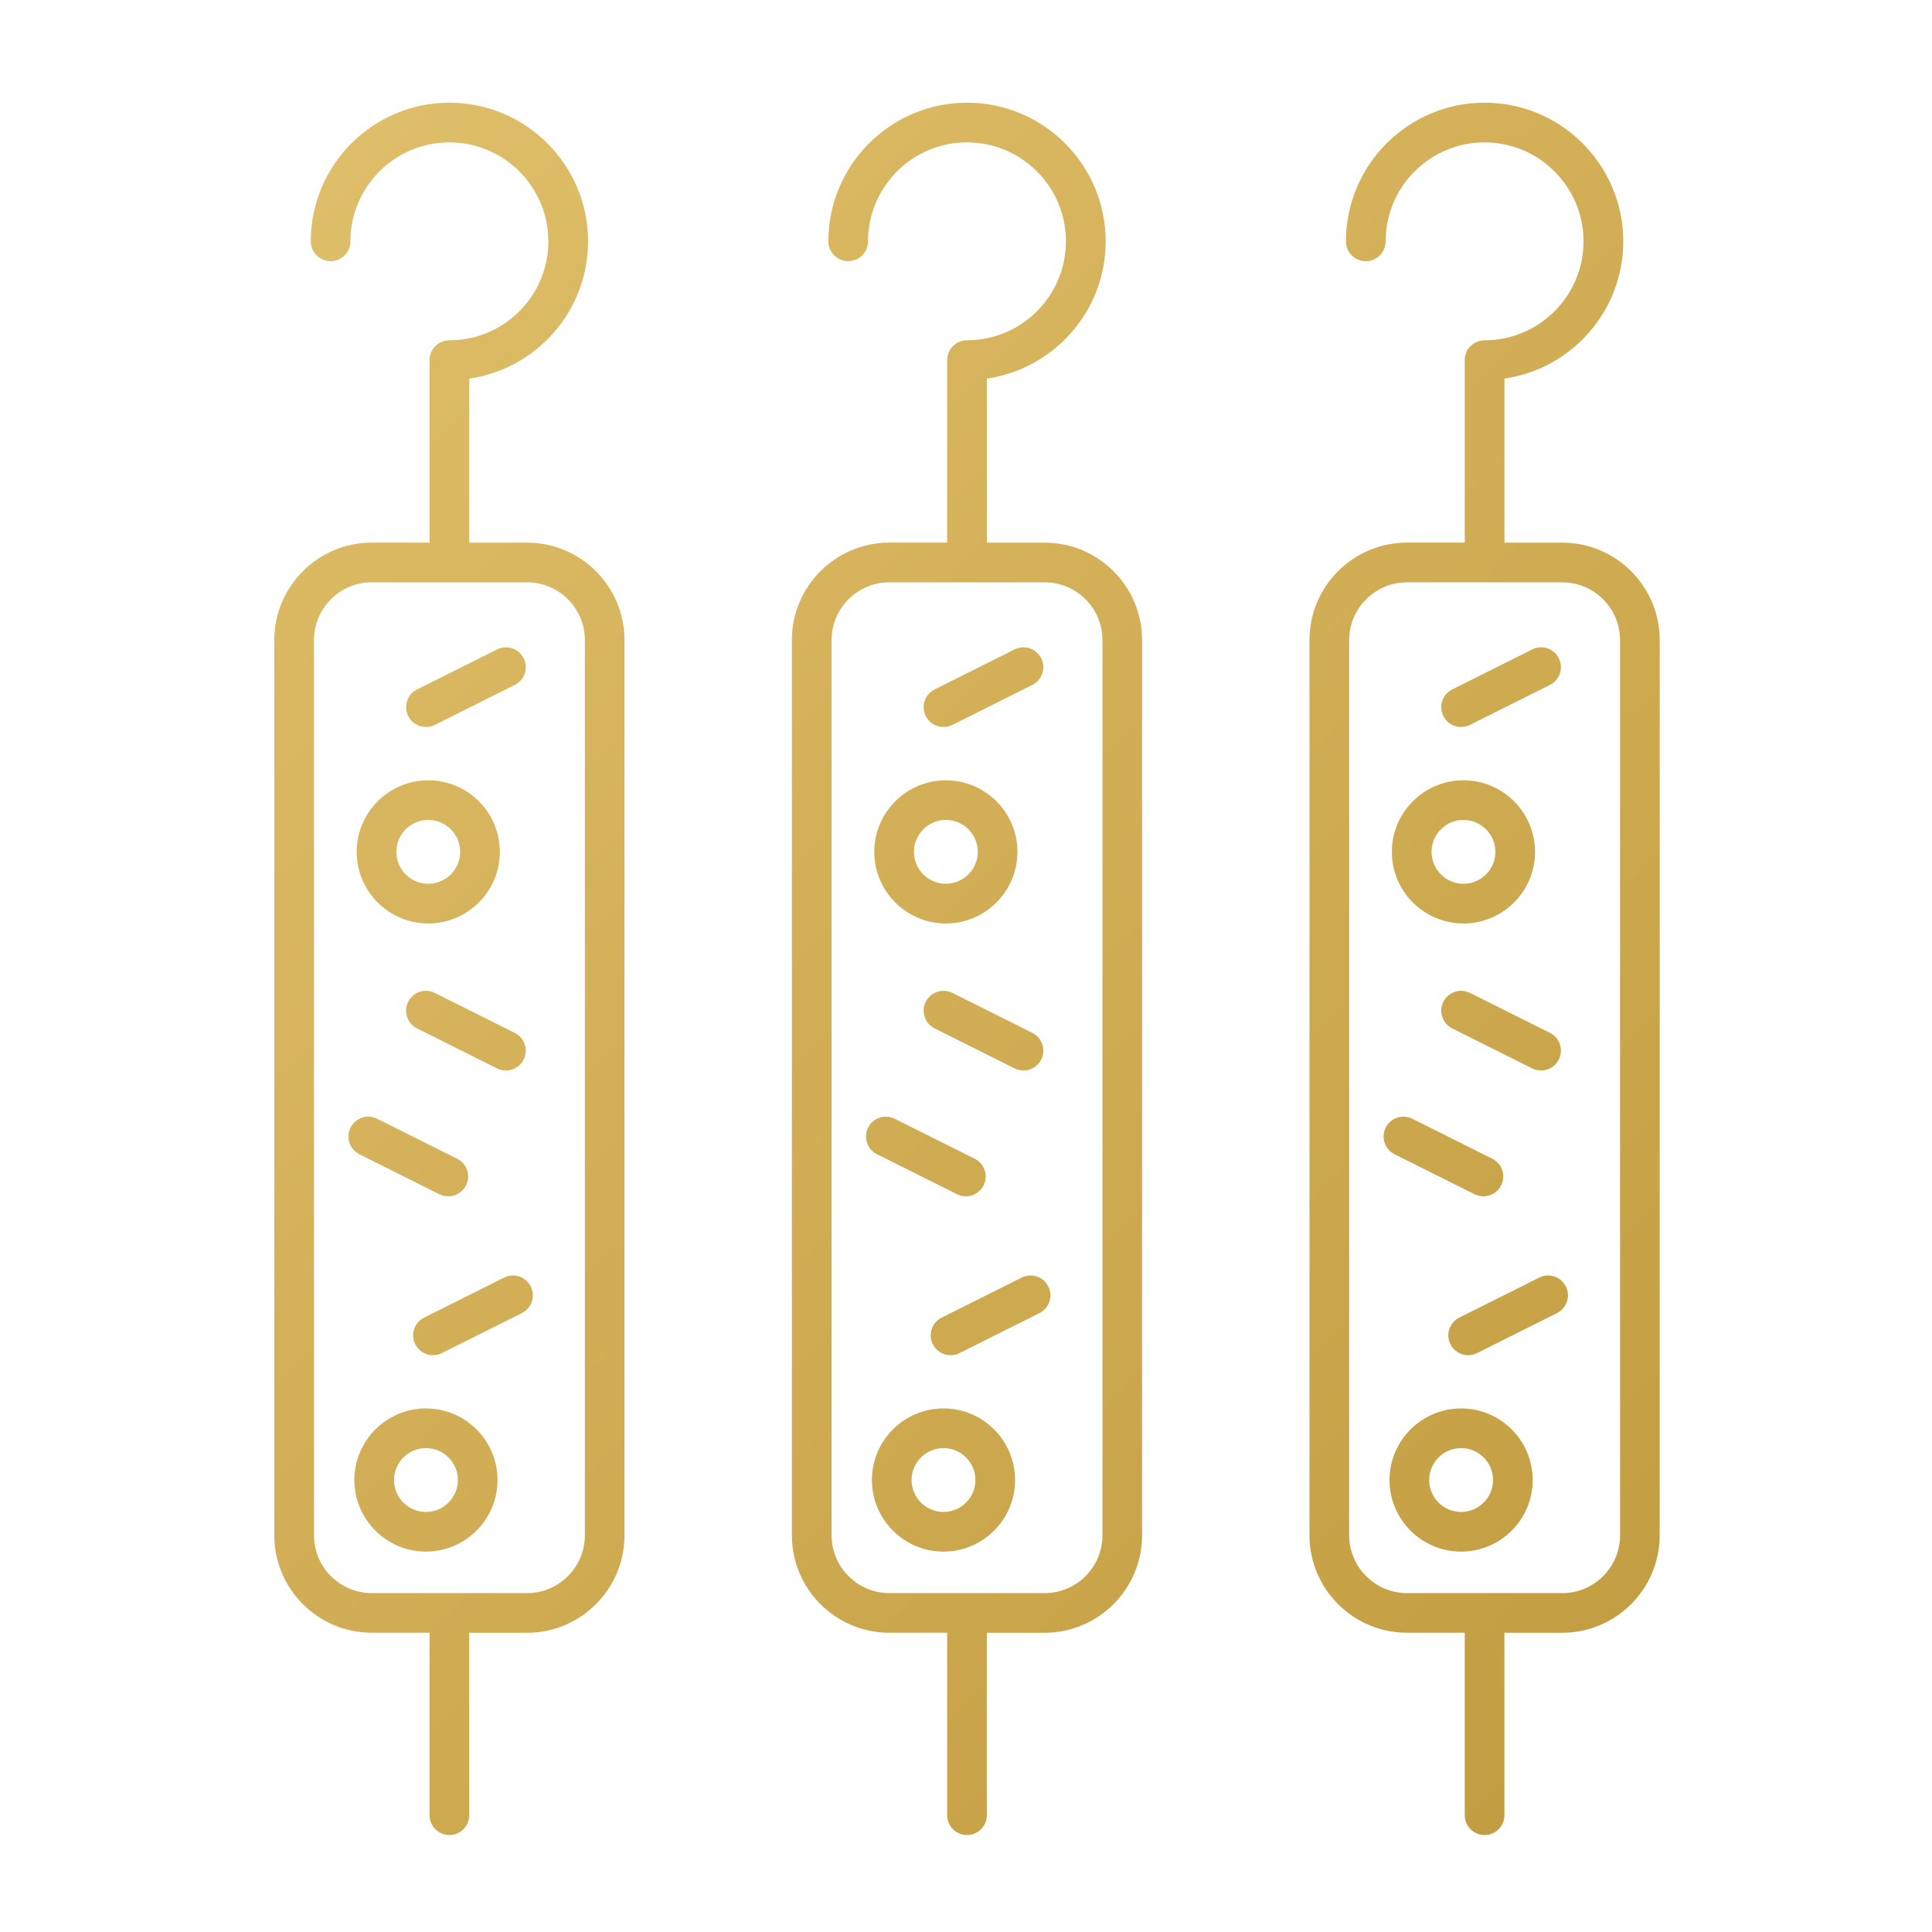 <svg xmlns="http://www.w3.org/2000/svg" version="1.1" xmlns:xlink="http://www.w3.org/1999/xlink" width="512" height="512" x="0" y="0" viewBox="0 0 3872.98 3872.98" style="enable-background:new 0 0 512 512" xml:space="preserve"><g><linearGradient id="a" x1="518.671" x2="3358.327" y1="2909.812" y2="70.156" gradientTransform="matrix(1 0 0 -1 0 3382.983)" gradientUnits="userSpaceOnUse"><stop stop-opacity="1" stop-color="#dfbe69" offset="0"></stop><stop stop-opacity="1" stop-color="#c39d41" offset="1"></stop></linearGradient><path fill="url(#a)" fill-rule="evenodd" d="M1056.57 1087.82H940.69V758.93c134.45-19.36 238.2-135.32 238.2-275.12 0-153.27-124.69-277.96-277.96-277.96S622.98 330.54 622.98 483.81c0 21.96 17.79 39.75 39.75 39.75s39.75-17.79 39.75-39.75c0-109.42 89.03-198.45 198.37-198.37 109.42 0 198.37 89.03 198.37 198.37 0 109.42-89.03 198.37-198.37 198.37-21.96 0-39.75 17.79-39.75 39.75v365.81H745.23c-107.77 0-195.38 87.69-195.38 195.38v1794.56c0 107.77 87.69 195.38 195.38 195.38H861.1v365.81c0 21.96 17.79 39.75 39.75 39.75s39.75-17.79 39.75-39.75v-365.73h115.87c107.77 0 195.38-87.69 195.38-195.38V1283.2c.18-107.69-87.51-195.38-195.28-195.38zm115.87 1989.94c0 63.92-51.95 115.87-115.87 115.87H745.31c-63.92 0-115.87-52.03-115.87-115.87V1283.2c0-63.92 51.95-115.87 115.87-115.87h311.26c63.92 0 115.87 51.95 115.87 115.87zM818.29 1435.44c-9.84-19.68-1.89-43.53 17.79-53.37l160.35-80.21c19.6-9.84 43.53-1.89 53.37 17.79 9.84 19.6 1.89 43.53-17.79 53.37l-160.35 80.14c-5.67 2.83-11.81 4.25-17.71 4.17-14.72.08-28.74-7.95-35.66-21.89zm40.22 415.8c79.11 0 143.51-64.39 143.51-143.51 0-79.11-64.39-143.51-143.51-143.51S715 1628.61 715 1707.73c.01 79.12 64.4 143.51 143.51 143.51zm0-207.58c35.27 0 64 28.73 64 64s-28.73 64-64 64-64-28.73-64-64 28.74-64 64-64zM1049.72 2124c-6.93 13.93-21.02 21.96-35.58 21.96-5.98 0-12.04-1.34-17.79-4.17L836 2061.58c-19.68-9.84-27.63-33.69-17.79-53.37 9.84-19.6 33.69-27.63 53.37-17.79l160.35 80.14c19.68 9.91 27.63 33.76 17.79 53.44zm-329.2 189.87c-19.68-9.84-27.63-33.69-17.79-53.37s33.69-27.63 53.37-17.79l160.35 80.14c19.68 9.84 27.63 33.69 17.79 53.37-7.01 13.93-21.02 21.96-35.58 21.96-5.98 0-12.04-1.34-17.79-4.17zm133.35 509.55c-79.11 0-143.51 64.39-143.51 143.51s64.39 143.51 143.51 143.51 143.51-64.39 143.51-143.51c-.01-79.2-64.4-143.59-143.51-143.51zm0 207.5c-35.27 0-64-28.73-64-64s28.73-64 64-64 64 28.73 64 64-28.74 64-64 64zm210.02-452c9.84 19.68 1.89 43.53-17.79 53.37l-160.35 80.21c-5.75 2.83-11.81 4.17-17.79 4.17-14.56 0-28.65-8.03-35.58-21.96-9.84-19.68-1.89-43.53 17.79-53.37l160.35-80.21c19.68-9.84 43.53-1.89 53.37 17.79zm1030.28-1491.1H1978.3V758.93c134.45-19.36 238.2-135.32 238.2-275.12 0-153.27-124.69-277.96-277.96-277.96s-277.96 124.69-277.96 277.96c0 21.96 17.79 39.75 39.75 39.75s39.75-17.79 39.75-39.75c0-109.42 89.03-198.45 198.37-198.37 109.42 0 198.37 89.03 198.37 198.37 0 109.42-89.03 198.37-198.37 198.37-21.96 0-39.75 17.79-39.75 39.75v365.81h-115.87c-107.77 0-195.38 87.69-195.38 195.38v1794.56c0 107.77 87.61 195.38 195.38 195.38h115.87v365.81c0 21.96 17.79 39.75 39.75 39.75s39.75-17.79 39.75-39.75v-365.73h115.87c107.77 0 195.38-87.69 195.38-195.38V1283.2c.1-107.69-87.52-195.38-195.28-195.38zm115.87 1989.94c0 63.92-51.95 115.87-115.87 115.87h-311.26c-63.92 0-115.87-52.03-115.87-115.87V1283.2c0-63.92 51.95-115.87 115.87-115.87h311.26c63.92 0 115.87 51.95 115.87 115.87zM1855.8 1435.44c-9.84-19.68-1.89-43.53 17.79-53.37l160.35-80.21c19.6-9.84 43.53-1.89 53.37 17.79 9.84 19.6 1.89 43.53-17.79 53.37l-160.35 80.14c-5.75 2.83-11.81 4.25-17.71 4.17-14.64.08-28.65-7.95-35.66-21.89zm40.31 415.8c79.11 0 143.51-64.39 143.51-143.51 0-79.11-64.39-143.51-143.51-143.51s-143.51 64.39-143.51 143.51 64.4 143.51 143.51 143.51zm0-207.58c35.27 0 64 28.73 64 64s-28.73 64-64 64-64-28.73-64-64 28.73-64 64-64zM2087.32 2124c-7.01 13.93-21.02 21.96-35.58 21.96-5.98 0-12.04-1.34-17.79-4.17l-160.35-80.21c-19.68-9.84-27.63-33.69-17.79-53.37 9.84-19.6 33.69-27.63 53.37-17.79l160.35 80.14c19.68 9.91 27.63 33.76 17.79 53.44zm-329.28 189.87c-19.68-9.84-27.63-33.69-17.79-53.37s33.69-27.63 53.37-17.79l160.35 80.14c19.68 9.84 27.63 33.69 17.79 53.37-7.01 13.93-21.02 21.96-35.58 21.96-5.98 0-12.04-1.34-17.71-4.17zm133.35 509.55c-79.11 0-143.51 64.39-143.51 143.51s64.39 143.51 143.51 143.51 143.51-64.39 143.51-143.51c-.01-79.2-64.32-143.59-143.51-143.51zm0 207.5c-35.27 0-64-28.73-64-64s28.73-64 64-64 64 28.73 64 64c-.01 35.27-28.66 64-64 64zm210.1-452c9.84 19.68 1.89 43.53-17.79 53.37l-160.35 80.21c-5.75 2.83-11.81 4.17-17.79 4.17-14.56 0-28.65-8.03-35.58-21.96-9.84-19.68-1.89-43.53 17.79-53.37l160.35-80.21c19.68-9.84 43.53-1.89 53.37 17.79zM3327.14 1283.2c0-107.77-87.69-195.38-195.38-195.38h-115.87V758.93c134.45-19.36 238.2-135.32 238.2-275.12 0-153.27-124.69-277.96-277.96-277.96s-277.96 124.69-277.96 277.96c0 21.96 17.79 39.75 39.75 39.75s39.75-17.79 39.75-39.75c0-109.42 89.03-198.45 198.37-198.37 109.42 0 198.37 89.03 198.37 198.37 0 109.42-89.03 198.37-198.37 198.37-21.96 0-39.75 17.79-39.75 39.75v365.81h-115.87c-107.77 0-195.38 87.69-195.38 195.38v1794.56c0 107.77 87.69 195.38 195.38 195.38h115.87v365.81c0 21.96 17.79 39.75 39.75 39.75s39.75-17.79 39.75-39.75v-365.73h115.87c107.77 0 195.38-87.69 195.38-195.38zm-79.5 1794.56c0 63.92-51.95 115.87-115.87 115.87h-311.26c-63.92 0-115.87-52.03-115.87-115.87V1283.28c0-63.92 51.95-115.87 115.87-115.87h311.26c63.92 0 115.87 51.95 115.87 115.87zM2893.4 1435.44c-9.84-19.68-1.89-43.53 17.79-53.37l160.35-80.21c19.6-9.84 43.53-1.89 53.37 17.79 9.84 19.6 1.89 43.53-17.79 53.37l-160.35 80.14c-5.67 2.83-11.81 4.25-17.71 4.17-14.64.08-28.73-7.95-35.66-21.89zm40.31 415.8c79.11 0 143.51-64.39 143.51-143.51 0-79.11-64.39-143.51-143.51-143.51-79.11 0-143.51 64.39-143.51 143.51-.08 79.12 64.31 143.51 143.51 143.51zm0-207.58c35.27 0 64 28.73 64 64s-28.73 64-64 64-64-28.73-64-64 28.65-64 64-64zM3124.92 2124c-6.93 13.93-21.02 21.96-35.58 21.96-5.98 0-12.04-1.34-17.79-4.17l-160.35-80.21c-19.6-9.84-27.63-33.69-17.79-53.37 9.84-19.6 33.69-27.63 53.37-17.79l160.35 80.14c19.6 9.91 27.55 33.76 17.79 53.44zm-329.29 189.87c-19.6-9.84-27.63-33.69-17.79-53.37s33.69-27.63 53.37-17.79l160.35 80.14c19.68 9.84 27.63 33.69 17.79 53.37-6.93 13.93-21.02 21.96-35.58 21.96-5.98 0-12.04-1.34-17.71-4.17zm133.35 509.55c-79.11 0-143.51 64.39-143.51 143.51s64.39 143.51 143.51 143.51 143.51-64.39 143.51-143.51c0-79.2-64.39-143.59-143.51-143.51zm0 207.5c-35.27 0-64-28.73-64-64s28.73-64 64-64 64 28.73 64 64-28.73 64-64 64zm210.03-452c9.84 19.68 1.89 43.53-17.79 53.37l-160.35 80.21c-5.75 2.83-11.81 4.17-17.71 4.17-14.56 0-28.65-8.03-35.58-21.96-9.84-19.68-1.89-43.53 17.79-53.37l160.35-80.21c19.59-9.84 43.52-1.89 53.29 17.79z" clip-rule="evenodd" opacity="1" data-original="url(#a)"></path></g></svg>